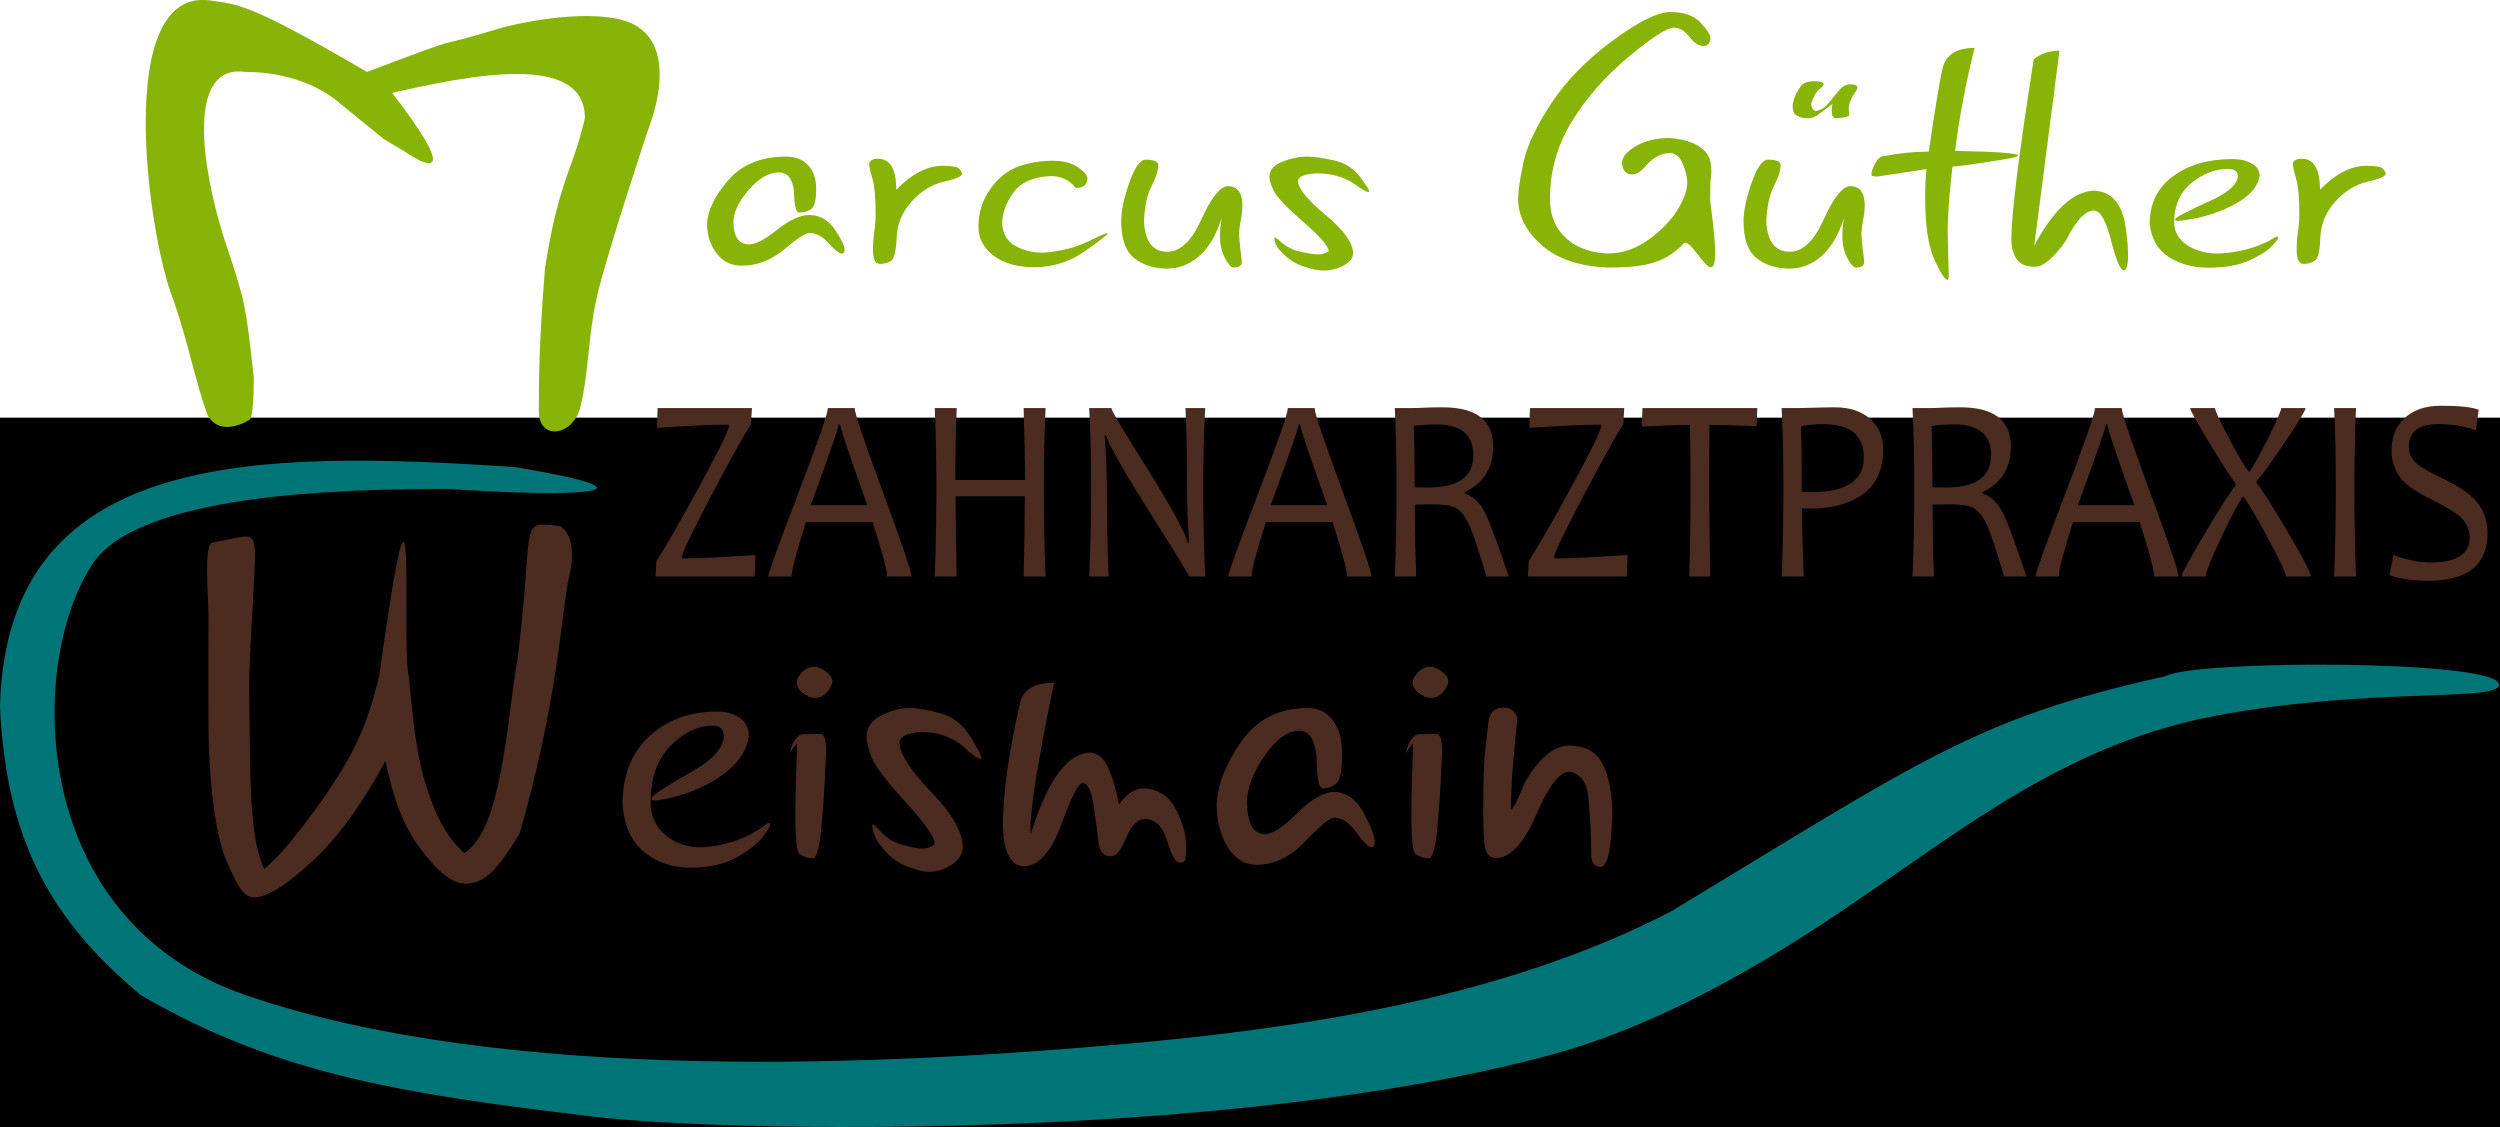 <?xml version="1.0" encoding="UTF-8" standalone="no"?>
<!-- Created with Inkscape (http://www.inkscape.org/) -->

<svg
   xmlns:dc="http://purl.org/dc/elements/1.1/"
   xmlns:cc="http://creativecommons.org/ns#"
   xmlns:rdf="http://www.w3.org/1999/02/22-rdf-syntax-ns#"
   xmlns:svg="http://www.w3.org/2000/svg"
   xmlns="http://www.w3.org/2000/svg"
   version="1.2"
   width="559"
   height="252"
   viewBox="0 0 157.762 71.12"
   id="svg8">
  <defs
     id="defs2" />
  <g
     transform="translate(-22.86,-112.491)"
     id="layer1">
    <flowRoot
       transform="scale(0.265,0.265)"
       id="flowRoot10"
       xml:space="preserve"
       style="font-size:74.667px;font-style:normal;font-variant:normal;font-weight:normal;font-stretch:normal;line-height:1.25;letter-spacing:0px;word-spacing:0px;fill:#000000;fill-opacity:1;stroke:none;font-family:Candara;-inkscape-font-specification:Candara"><flowRegion
         id="flowRegion12"
         style="font-style:normal;font-variant:normal;font-weight:normal;font-stretch:normal;fill:#000000;font-family:Candara;-inkscape-font-specification:Candara"><rect
           width="605.714"
           height="184.286"
           x="77.143"
           y="523.948"
           id="rect14"
           style="font-style:normal;font-variant:normal;font-weight:normal;font-stretch:normal;fill:#000000;font-family:Candara;-inkscape-font-specification:Candara" /></flowRegion><flowPara
         id="flowPara16" /></flowRoot>    <g
       transform="scale(0.945,1.058)"
       id="text20"
       style="font-size:15.805px;font-style:normal;font-variant:normal;font-weight:normal;font-stretch:normal;text-align:start;line-height:1.25;letter-spacing:0px;word-spacing:0px;writing-mode:lr-tb;text-anchor:start;fill:#4c2b20;fill-opacity:1;stroke:none;font-family:Candara;-inkscape-font-specification:Candara">
      <path
         d="m 74.627,139.424 -0.046,1.289 -6.622,0 0.069,-0.926 c 0.648,-0.906 1.592,-2.372 2.832,-4.399 1.333,-2.187 1.999,-3.403 1.999,-3.65 l 0,-0.085 c -1.127,1e-5 -2.724,0.064 -4.793,0.193 l 0.039,-1.181 6.297,0 -0.062,0.957 c -0.587,0.828 -1.489,2.282 -2.709,4.36 -1.271,2.161 -1.906,3.349 -1.906,3.565 l 0,0.085 c 1.065,0 2.699,-0.07 4.901,-0.208"
         id="path3073"
         style="fill:#4c2b20;font-family:Candara;-inkscape-font-specification:Candara" />
      <path
         d="m 85.061,140.713 -1.628,0 c -8e-6,-0.345 -0.324,-1.428 -0.972,-3.249 l -4.453,0 c -0.638,1.796 -0.957,2.879 -0.957,3.249 l -1.559,0 c 0,-0.19 0.664,-1.834 1.991,-4.931 1.327,-3.102 1.991,-4.808 1.991,-5.117 l 1.79,0 c -6e-6,0.304 0.633,1.983 1.898,5.039 1.266,3.056 1.898,4.726 1.898,5.009 m -2.956,-4.26 c -1.209,-3.02 -1.814,-4.625 -1.814,-4.816 l -0.085,0 c -5e-6,0.16 -0.625,1.765 -1.875,4.816 l 3.774,0"
         id="path3075"
         style="fill:#4c2b20;font-family:Candara;-inkscape-font-specification:Candara" />
      <path
         d="m 94.013,140.713 -1.466,0 c 0.051,-1.78 0.077,-3.375 0.077,-4.785 l -4.623,0 c -3e-6,1.142 0.026,2.737 0.077,4.785 l -1.466,0 c 0.072,-1.878 0.108,-3.637 0.108,-5.279 -2e-6,-1.718 -0.036,-3.308 -0.108,-4.769 l 1.466,0 c -0.062,1.471 -0.093,2.902 -0.093,4.291 l 4.654,0 c -7e-6,-1.116 -0.031,-2.547 -0.093,-4.291 l 1.466,0 c -0.077,1.43 -0.116,3.02 -0.116,4.769 -9e-6,1.919 0.039,3.679 0.116,5.279"
         id="path3077"
         style="fill:#4c2b20;font-family:Candara;-inkscape-font-specification:Candara" />
      <path
         d="m 104.671,140.713 -1.08,0 c 0,-0.087 -0.844,-1.32 -2.531,-3.697 -1.765,-2.495 -2.771,-4.07 -3.018,-4.723 l -0.077,0 c 0.093,1.24 0.139,2.302 0.139,3.187 -2e-6,1.729 0.039,3.473 0.116,5.232 l -1.297,0 c 0.087,-1.672 0.131,-3.432 0.131,-5.279 -10e-7,-1.816 -0.044,-3.406 -0.131,-4.769 l 1.482,0 c -3e-6,0.144 0.777,1.317 2.331,3.519 1.626,2.315 2.552,3.823 2.778,4.522 l 0.077,0 c -0.087,-1.255 -0.131,-2.32 -0.131,-3.195 -1e-5,-1.904 -0.036,-3.519 -0.108,-4.847 l 1.32,0 c -0.087,1.363 -0.131,2.953 -0.131,4.769 -1e-5,1.847 0.044,3.607 0.131,5.279"
         id="path3079"
         style="fill:#4c2b20;font-family:Candara;-inkscape-font-specification:Candara" />
      <path
         d="m 115.776,140.713 -1.628,0 c 0,-0.345 -0.324,-1.428 -0.972,-3.249 l -4.453,0 c -0.638,1.796 -0.957,2.879 -0.957,3.249 l -1.559,0 c 0,-0.19 0.664,-1.834 1.991,-4.931 1.327,-3.102 1.991,-4.808 1.991,-5.117 l 1.79,0 c -1e-5,0.304 0.633,1.983 1.898,5.039 1.266,3.056 1.898,4.726 1.898,5.009 m -2.956,-4.26 c -1.209,-3.02 -1.814,-4.625 -1.814,-4.816 l -0.085,0 c -1e-5,0.16 -0.625,1.765 -1.875,4.816 l 3.774,0"
         id="path3081"
         style="fill:#4c2b20;font-family:Candara;-inkscape-font-specification:Candara" />
      <path
         d="m 124.937,140.713 -1.489,0 c -0.494,-1.477 -0.854,-2.454 -1.08,-2.933 -0.288,-0.602 -0.615,-0.99 -0.98,-1.165 -0.288,-0.139 -0.805,-0.208 -1.551,-0.208 -0.437,0 -0.826,0.005 -1.165,0.015 -1e-5,1.662 0.031,3.092 0.093,4.291 l -1.435,0 c 0.077,-1.595 0.116,-3.355 0.116,-5.279 -10e-6,-1.811 -0.039,-3.401 -0.116,-4.769 l 1.088,0 c 0.232,1e-5 0.525,-0.008 0.88,-0.023 0.355,-0.015 0.761,-0.023 1.219,-0.023 2.253,10e-6 3.38,0.777 3.38,2.331 -1e-5,1.291 -0.633,2.199 -1.898,2.724 l 0,0.077 c 0.566,0.17 1.024,0.563 1.374,1.181 0.293,0.514 0.815,1.775 1.567,3.782 m -2.362,-7.239 c -1e-5,-1.224 -0.828,-1.837 -2.485,-1.837 -0.592,0 -1.088,0.034 -1.489,0.1 0.036,0.895 0.054,2.112 0.054,3.65 0.309,0.01 0.605,0.015 0.888,0.015 2.022,1e-5 3.033,-0.643 3.033,-1.929"
         id="path3083"
         style="fill:#4c2b20;font-family:Candara;-inkscape-font-specification:Candara" />
      <path
         d="m 132.878,139.424 -0.046,1.289 -6.622,0 0.07,-0.926 c 0.648,-0.906 1.592,-2.372 2.832,-4.399 1.333,-2.187 1.999,-3.403 1.999,-3.65 l 0,-0.085 c -1.127,1e-5 -2.724,0.064 -4.793,0.193 l 0.039,-1.181 6.297,0 -0.062,0.957 c -0.587,0.828 -1.489,2.282 -2.709,4.36 -1.271,2.161 -1.906,3.349 -1.906,3.565 l 0,0.085 c 1.065,0 2.699,-0.07 4.901,-0.208"
         id="path3085"
         style="fill:#4c2b20;font-family:Candara;-inkscape-font-specification:Candara" />
      <path
         d="m 141.537,130.664 -0.039,1.088 c -1.019,-0.051 -2.071,-0.077 -3.156,-0.077 -0.01,0.988 -0.015,2.241 -0.015,3.758 0,1.677 0.026,3.437 0.077,5.279 l -1.412,0 c 0.062,-1.754 0.093,-3.514 0.093,-5.279 0,-1.497 -0.015,-2.75 -0.046,-3.758 -0.761,1e-5 -1.832,0.031 -3.21,0.093 l 0.039,-1.104 7.671,0"
         id="path3087"
         style="fill:#4c2b20;font-family:Candara;-inkscape-font-specification:Candara" />
      <path
         d="m 149.942,133.157 c -1e-5,1.173 -0.445,2.05 -1.335,2.632 -0.89,0.581 -2.086,0.872 -3.589,0.872 -0.19,0 -0.355,-0.005 -0.494,-0.015 0,1.122 0.041,2.477 0.123,4.067 l -1.482,0 c 0.077,-1.461 0.116,-3.221 0.116,-5.279 0,-1.77 -0.039,-3.36 -0.116,-4.769 l 1.104,0 c 0.118,1e-5 0.455,-0.008 1.011,-0.023 0.561,-0.015 1.037,-0.023 1.428,-0.023 0.988,1e-5 1.772,0.226 2.354,0.679 0.587,0.448 0.88,1.068 0.88,1.86 m -1.289,0.448 c -1e-5,-1.322 -0.903,-1.983 -2.709,-1.983 -0.442,1e-5 -0.939,0.039 -1.489,0.116 0.036,0.839 0.054,2.145 0.054,3.92 0.18,0.01 0.401,0.015 0.664,0.015 2.32,0 3.481,-0.689 3.481,-2.068"
         id="path3089"
         style="fill:#4c2b20;font-family:Candara;-inkscape-font-specification:Candara" />
      <path
         d="m 159.511,140.713 -1.489,0 c -0.494,-1.477 -0.854,-2.454 -1.08,-2.933 -0.288,-0.602 -0.615,-0.99 -0.98,-1.165 -0.288,-0.139 -0.805,-0.208 -1.551,-0.208 -0.437,0 -0.826,0.005 -1.165,0.015 0,1.662 0.031,3.092 0.093,4.291 l -1.435,0 c 0.077,-1.595 0.116,-3.355 0.116,-5.279 0,-1.811 -0.039,-3.401 -0.116,-4.769 l 1.088,0 c 0.232,1e-5 0.525,-0.008 0.88,-0.023 0.355,-0.015 0.761,-0.023 1.219,-0.023 2.253,10e-6 3.38,0.777 3.38,2.331 -1e-5,1.291 -0.633,2.199 -1.898,2.724 l 0,0.077 c 0.566,0.17 1.024,0.563 1.374,1.181 0.293,0.514 0.815,1.775 1.567,3.782 m -2.362,-7.239 c -1e-5,-1.224 -0.828,-1.837 -2.485,-1.837 -0.592,0 -1.088,0.034 -1.489,0.1 0.036,0.895 0.054,2.112 0.054,3.65 0.309,0.01 0.605,0.015 0.887,0.015 2.022,1e-5 3.033,-0.643 3.033,-1.929"
         id="path3091"
         style="fill:#4c2b20;font-family:Candara;-inkscape-font-specification:Candara" />
      <path
         d="m 169.675,140.713 -1.628,0 c -1e-5,-0.345 -0.324,-1.428 -0.972,-3.249 l -4.453,0 c -0.638,1.796 -0.957,2.879 -0.957,3.249 l -1.559,0 c 0,-0.19 0.664,-1.834 1.991,-4.931 1.327,-3.102 1.991,-4.808 1.991,-5.117 l 1.79,0 c -1e-5,0.304 0.633,1.983 1.898,5.039 1.266,3.056 1.898,4.726 1.898,5.009 m -2.956,-4.26 c -1.209,-3.02 -1.814,-4.625 -1.814,-4.816 l -0.085,0 c 0,0.16 -0.625,1.765 -1.875,4.816 l 3.774,0"
         id="path3093"
         style="fill:#4c2b20;font-family:Candara;-inkscape-font-specification:Candara" />
      <path
         d="m 178.511,140.713 -1.675,0 c -1e-5,-0.201 -0.386,-0.942 -1.158,-2.223 -0.746,-1.24 -1.299,-2.079 -1.659,-2.516 l -0.085,0 c -0.309,0.417 -0.787,1.235 -1.435,2.454 -0.679,1.281 -1.019,2.043 -1.019,2.284 l -1.621,0 c 0,-0.154 0.543,-1.042 1.628,-2.663 1.075,-1.605 1.744,-2.531 2.007,-2.778 l 0,-0.077 c -0.278,-0.314 -0.849,-1.104 -1.713,-2.369 -0.89,-1.307 -1.335,-2.027 -1.335,-2.161 l 1.659,0 c -10e-6,0.154 0.309,0.751 0.926,1.79 0.607,1.019 1.042,1.682 1.304,1.991 l 0.077,0 c 0.262,-0.319 0.679,-0.99 1.25,-2.014 0.571,-1.024 0.857,-1.613 0.857,-1.767 l 1.628,0 c -1e-5,0.144 -0.471,0.839 -1.412,2.084 -0.911,1.194 -1.531,1.958 -1.86,2.292 l 0,0.077 c 0.391,0.437 1.086,1.415 2.084,2.933 1.034,1.569 1.551,2.457 1.551,2.663"
         id="path3095"
         style="fill:#4c2b20;font-family:Candara;-inkscape-font-specification:Candara" />
      <path
         d="m 181.521,140.713 -1.466,0 c 0.077,-1.667 0.116,-3.427 0.116,-5.279 -1e-5,-1.821 -0.039,-3.411 -0.116,-4.769 l 1.466,0 c -0.072,1.405 -0.108,2.994 -0.108,4.769 0,1.862 0.036,3.622 0.108,5.279"
         id="path3097"
         style="fill:#4c2b20;font-family:Candara;-inkscape-font-specification:Candara" />
      <path
         d="m 190.304,138.112 c -1e-5,1.904 -1.325,2.855 -3.974,2.855 -0.967,0 -1.826,-0.111 -2.578,-0.332 l 0.27,-1.212 c 0.864,0.298 1.685,0.448 2.462,0.448 1.749,0 2.624,-0.494 2.624,-1.482 -1e-5,-0.499 -0.226,-0.926 -0.679,-1.281 -0.304,-0.237 -0.9,-0.553 -1.79,-0.949 -0.936,-0.417 -1.592,-0.8 -1.968,-1.15 -0.52,-0.484 -0.779,-1.091 -0.779,-1.821 -1e-5,-0.761 0.265,-1.381 0.795,-1.86 0.592,-0.535 1.428,-0.803 2.508,-0.803 1.224,1e-5 2.063,0.08 2.516,0.239 l -0.185,1.227 c -0.782,-0.247 -1.613,-0.37 -2.493,-0.37 -1.322,1e-5 -1.983,0.442 -1.983,1.327 0,0.427 0.19,0.785 0.571,1.073 0.247,0.18 0.792,0.453 1.636,0.818 0.962,0.417 1.657,0.813 2.084,1.188 0.643,0.566 0.965,1.261 0.965,2.084"
         id="path3099"
         style="fill:#4c2b20;font-family:Candara;-inkscape-font-specification:Candara" />
    </g>
    <g
       transform="matrix(0.954,0,0,0.787,1.464,25.631)"
       id="text24"
       style="font-size:19.756px;font-style:normal;font-variant:normal;font-weight:normal;font-stretch:normal;line-height:1.25;letter-spacing:0px;word-spacing:0px;fill:#88b407;fill-opacity:1;stroke:none;font-family:Brush Script MT;-inkscape-font-specification:Brush Script MT">
      <path
         d="m 49.198,122.52 c 0,0 4.713,4.032 -0.832,-4.704 4.951,-1.353 12.752,-3.36 12.752,2.016 -0.832,4.368 -1.663,4.704 -2.634,11.96 -0.415,6.184 -0.415,9.208 -0.415,11.56 0,2.352 2.218,2.016 2.731,-0.271 0.588,-2.822 0.498,-5.646 1.115,-8.938 0.618,-3.307 3.438,-13.572 3.438,-13.572 0,0 2.46,-7.246 -1.79,-8.604 -2.723,-0.87 -7.119,0.316 -8.129,0.69 -5.049,1.872 -1.352,0.085 -8.733,3.48 -8.039,-5.712 -8.594,-5.376 -10.257,-5.712 -6.653,-1.344 -4.167,19.218 -2.555,23.962 1.034,3.625 1.391,6.316 2.278,9.301 0.905,1.842 2.772,0.336 2.772,0.336 0,0 0.277,0 0.277,-3.36 -0.554,-6.048 -0.554,-6.048 -1.941,-11.088 -1.563,-5.946 -2.495,-14.112 1.386,-13.44 4.158,0 6.282,2.55 6.282,2.55 l 2.866,2.826"
         id="path30"
         style="font-size:28.222px;font-style:normal;font-variant:normal;font-weight:normal;font-stretch:normal;fill:#88b407;fill-opacity:1;font-family:Gunny Rewritten;-inkscape-font-specification:Gunny Rewritten" />
      <path
         d="m 74.937,125.595 q -0.164,-1.401 -0.986,-1.401 -0.999,0 -2.01,1.413 -0.999,1.413 -0.999,2.57 0.013,1.742 1.011,1.79 0.67,0 1.884,-1.181 1.214,-1.181 2.162,-1.181 1.037,0.049 1.669,1.194 0.632,1.133 0.632,1.62 0,0.085 -0.038,0.183 -0.038,0.097 -0.164,0.097 -0.24,0 -0.86,-0.828 -0.619,-0.828 -1.277,-0.828 -0.354,0 -1.656,1.315 -1.29,1.315 -2.819,1.315 -1.024,0 -1.656,-0.987 -0.632,-0.999 -0.632,-2.363 0.051,-1.62 1.403,-3.508 1.353,-1.888 3.818,-1.888 0.948,0 1.467,0.694 0.531,0.682 0.531,1.888 0,1.34 -0.329,1.62 -0.316,0.28 -0.809,0.28 -0.303,0 -0.341,-1.815 z"
         id="path32"
         style="font-size:28.222px;font-style:normal;font-variant:normal;font-weight:normal;font-stretch:normal;fill:#88b407;fill-opacity:1;font-family:Gunny Rewritten;-inkscape-font-specification:Gunny Rewritten" />
      <path
         d="m 79.918,123.488 q 0.063,-0.39 0.594,-0.39 1.201,0 1.201,2.485 1.492,-1.876 3.022,-1.924 0.961,0 1.138,0.244 0.19,0.244 0.19,0.39 0,0.317 -1.201,0.646 -1.201,0.329 -2.137,1.596 -0.936,1.267 -0.986,2.875 -0.051,1.608 -0.367,1.864 -0.316,0.256 -0.733,0.256 -0.468,0 -0.468,-1.096 0,-0.792 0.088,-1.51 0.088,-0.719 0.088,-1.413 0,-1.949 -0.215,-2.826 -0.215,-0.889 -0.215,-1.194 z"
         id="path34"
         style="font-size:28.222px;font-style:normal;font-variant:normal;font-weight:normal;font-stretch:normal;fill:#88b407;fill-opacity:1;font-family:Gunny Rewritten;-inkscape-font-specification:Gunny Rewritten" />
      <path
         d="m 93.585,125.437 q -0.619,-0.95 -1.631,-0.95 -1.77,0.085 -2.503,1.34 -0.733,1.255 -0.733,2.485 0.076,1.242 0.872,1.778 0.809,0.536 1.808,0.536 0.43,0 1.391,-0.231 0.961,-0.231 2.326,-1.072 0.455,-0.256 0.556,-0.256 0.025,0 0.025,0.024 0,0.146 -1.517,1.425 -1.504,1.279 -3.338,1.279 -1.656,0 -2.68,-0.913 -1.011,-0.914 -1.011,-2.351 0,-1.693 0.796,-3.033 0.796,-1.34 1.871,-1.79 1.075,-0.451 2.238,-0.451 1.062,0 1.681,0.524 0.619,0.524 0.619,0.877 0,0.78 -0.771,0.78 z"
         id="path36"
         style="font-size:28.222px;font-style:normal;font-variant:normal;font-weight:normal;font-stretch:normal;fill:#88b407;fill-opacity:1;font-family:Gunny Rewritten;-inkscape-font-specification:Gunny Rewritten" />
      <path
         d="m 98.212,123.172 q 0.834,0 0.834,0.451 0,0.621 -0.455,1.693 -0.442,1.072 -0.493,2.838 0.114,2.4 1.555,2.4 1.277,0 2.238,-2.582 0.961,-2.582 1.732,-2.68 0.986,0 0.986,1.535 0,0.585 -0.114,1.23 -0.101,0.646 -0.101,1.108 0,0.402 0.088,1.218 0.088,0.804 0.088,0.999 0,0.439 -0.556,0.439 -0.228,0 -0.556,-0.755 -0.329,-0.767 -0.329,-1.73 0,-0.828 0.114,-1.498 -0.544,2.058 -1.492,3.069 -0.948,0.999 -2.137,0.999 -1.252,0 -2.137,-0.816 -0.885,-0.816 -0.885,-2.996 0,-1.194 0.531,-3.057 0.531,-1.864 1.087,-1.864 z"
         id="path38"
         style="font-size:28.222px;font-style:normal;font-variant:normal;font-weight:normal;font-stretch:normal;fill:#88b407;fill-opacity:1;font-family:Gunny Rewritten;-inkscape-font-specification:Gunny Rewritten" />
      <path
         d="m 112.65,124.999 q 0.341,0.536 0.341,0.694 0,0.073 -0.063,0.073 -0.164,0 -0.759,-0.512 -1.062,-0.987 -2.642,-0.987 -1.239,0.085 -1.239,0.609 0,0.877 1.821,2.728 1.821,1.839 1.821,3.069 0,0.585 -0.632,0.987 -0.619,0.402 -1.34,0.402 -0.518,0 -1.416,-0.378 -0.885,-0.378 -1.568,-1.401 -0.253,-0.463 -0.253,-0.792 0,-0.073 0.038,-0.073 0.076,0 0.291,0.231 0.607,0.706 1.429,0.914 0.822,0.207 1.113,0.207 0.392,0 0.721,-0.244 v -0.024 q 0,-0.572 -1.656,-2.314 -1.644,-1.742 -1.96,-2.485 -0.303,-0.755 -0.303,-1.157 0,-0.792 0.847,-1.206 0.847,-0.414 1.631,-0.414 0.708,0 1.884,0.329 1.176,0.329 1.896,1.742 z"
         id="path40"
         style="font-size:28.222px;font-style:normal;font-variant:normal;font-weight:normal;font-stretch:normal;fill:#88b407;fill-opacity:1;font-family:Gunny Rewritten;-inkscape-font-specification:Gunny Rewritten" />
      <path
         d="m 134.92,112.19 c 0.437,0.562 0.655,0.988 0.655,1.278 0,0.122 -0.041,0.253 -0.122,0.393 -0.081,0.131 -0.188,0.197 -0.32,0.197 -0.325,0 -0.645,-0.243 -0.96,-0.73 -0.305,-0.496 -0.645,-0.744 -1.021,-0.744 -0.447,0 -1.438,0.772 -2.972,2.317 -1.534,1.545 -2.789,3.272 -3.764,5.181 -0.975,1.91 -1.463,3.992 -1.463,6.248 0,1.077 0.249,1.984 0.747,2.724 0.681,1.002 1.691,1.549 3.032,1.643 0.996,0 1.915,-0.374 2.758,-1.123 0.843,-0.749 1.478,-1.545 1.905,-2.387 0.427,-0.852 0.64,-1.587 0.64,-2.204 0,-0.393 -0.097,-0.88 -0.29,-1.46 -0.193,-0.59 -0.493,-0.885 -0.899,-0.885 -0.224,0 -0.472,0.08 -0.747,0.239 -0.274,0.159 -0.559,0.445 -0.853,0.857 -0.284,0.412 -0.579,0.618 -0.884,0.618 -0.193,0 -0.35,-0.089 -0.472,-0.267 -0.112,-0.178 -0.168,-0.403 -0.168,-0.674 0,-0.421 0.274,-0.842 0.823,-1.264 0.64,-0.477 1.422,-0.716 2.347,-0.716 1.229,0.131 2.052,0.566 2.469,1.306 0.427,0.74 0.211,2.093 0.211,2.093 -0.019,2.17 -0.082,0.982 0.121,2.997 0.809,8.051 -1.269,1.258 -1.909,2.077 -1.27,1.638 -2.735,1.917 -4.991,1.917 -1.89,-0.094 -3.352,-0.693 -4.389,-1.797 -1.036,-1.114 -1.554,-2.345 -1.554,-3.693 0,-0.646 0.117,-1.633 0.35,-2.963 0.244,-1.329 0.858,-2.902 1.844,-4.718 0.985,-1.816 2.332,-3.487 4.038,-5.013 1.717,-1.535 2.992,-2.303 3.825,-2.303 0.914,0 1.585,0.285 2.011,0.857 z"
         id="path42"
         style="font-size:28.222px;font-style:normal;font-variant:normal;font-weight:normal;font-stretch:normal;fill:#88b407;fill-opacity:1;font-family:Gunny Rewritten;-inkscape-font-specification:Gunny Rewritten" />
      <path
         d="m 139.378,123.172 q 0.834,0 0.834,0.451 0,0.621 -0.455,1.693 -0.442,1.072 -0.493,2.838 0.114,2.4 1.555,2.4 1.277,0 2.238,-2.582 0.961,-2.582 1.732,-2.68 0.986,0 0.986,1.535 0,0.585 -0.114,1.23 -0.101,0.646 -0.101,1.108 0,0.402 0.088,1.218 0.088,0.804 0.088,0.999 0,0.439 -0.556,0.439 -0.228,0 -0.556,-0.755 -0.329,-0.767 -0.329,-1.73 0,-0.828 0.114,-1.498 -0.544,2.058 -1.492,3.069 -0.948,0.999 -2.137,0.999 -1.252,0 -2.137,-0.816 -0.885,-0.816 -0.885,-2.996 0,-1.194 0.531,-3.057 0.531,-1.864 1.087,-1.864 z m 2.099,-5.761 q 0.215,-0.512 0.91,-0.536 0.67,0 0.67,0.244 0,0.158 -0.291,0.414 -0.278,0.256 -0.531,1.133 0,0.414 0.24,0.597 0.24,0 0.493,-0.183 0.266,-0.183 0.556,-0.646 0.291,-0.463 0.594,-0.877 0.303,-0.426 0.683,-0.426 0.48,0 0.493,0.256 0,0.146 -0.152,0.378 -0.139,0.231 -0.24,0.487 -0.19,0.499 -0.19,0.792 0.038,0.353 0.038,0.548 -0.013,0.171 -0.796,0.256 -0.215,0 -0.291,-0.146 -0.076,-0.158 -0.076,-0.475 0,-0.158 0.051,-0.524 -0.455,0.402 -0.923,0.84 -0.303,0.305 -0.683,0.305 -0.468,0 -0.746,-0.207 -0.278,-0.207 -0.278,-0.706 0,-0.67 0.468,-1.523 z"
         id="path44"
         style="font-size:28.222px;font-style:normal;font-variant:normal;font-weight:normal;font-stretch:normal;fill:#88b407;fill-opacity:1;font-family:Gunny Rewritten;-inkscape-font-specification:Gunny Rewritten" />
      <path
         d="m 150.908,115.912 q 0.316,-1.705 2.137,-1.705 -0.872,4.166 -1.29,8.258 4.172,0.097 4.172,0.378 0,0.122 -0.872,0.292 -2.44,0.487 -3.477,0.597 -0.316,3.325 -0.316,5.164 0.051,2.948 0.076,3.605 -0.013,0.305 -0.101,0.305 -0.24,0 -0.86,-1.632 -0.607,-1.644 -0.607,-5.03 0,-1.035 0.088,-2.217 l -3.262,0.597 q -0.367,0 -0.379,-0.146 0,-0.378 0.265,-0.926 0.253,-0.548 0.468,-0.548 1.606,-0.378 3.06,-0.378 0.594,-4.909 0.898,-6.614 z"
         id="path46"
         style="font-size:28.222px;font-style:normal;font-variant:normal;font-weight:normal;font-stretch:normal;fill:#88b407;fill-opacity:1;font-family:Gunny Rewritten;-inkscape-font-specification:Gunny Rewritten" />
      <path
         d="m 156.951,115.133 q 0.695,-0.706 1.707,-0.706 l -1.669,15.639 q 1.947,-4.409 4.02,-4.409 1.745,0.146 2.048,3.118 0.139,1.303 0.139,2.083 0,0.877 -0.164,1.108 -0.063,0.073 -0.126,0.073 -0.303,0 -0.759,-2.022 -0.531,-2.753 -1.214,-2.765 -0.86,0 -1.846,2.4 -1.214,2.107 -2.048,2.107 -0.885,0 -1.226,-0.633 -0.341,-0.633 -0.341,-1.583 0,-2.935 1.479,-14.409 z"
         id="path48"
         style="font-size:28.222px;font-style:normal;font-variant:normal;font-weight:normal;font-stretch:normal;fill:#88b407;fill-opacity:1;font-family:Gunny Rewritten;-inkscape-font-specification:Gunny Rewritten" />
      <path
         d="m 166.395,127.824 q 0.392,-0.341 2.212,-1.34 1.821,-1.011 1.846,-1.985 0,-0.585 -0.645,-0.585 -1.302,0 -2.44,1.145 -1.125,1.133 -1.125,3.13 0,1.096 0.822,1.803 0.834,0.706 2.124,0.706 1.871,-0.11 3.35,-1.035 0.442,-0.329 0.506,-0.329 0.076,0 0.076,0.134 0,0.11 -0.43,0.658 -0.43,0.548 -1.492,1.133 -1.049,0.572 -2.68,0.572 -1.542,0 -2.642,-0.865 -1.1,-0.865 -1.252,-2.655 0,-2.436 1.542,-3.812 1.542,-1.376 3.919,-1.376 0.784,0 1.29,0.353 0.518,0.341 0.518,1.011 -0.139,1.096 -1.252,1.973 -1.113,0.877 -2.819,1.376 -1.037,0.244 -1.34,0.244 -0.177,0 -0.177,-0.085 0,-0.061 0.088,-0.171 z"
         id="path50"
         style="font-size:28.222px;font-style:normal;font-variant:normal;font-weight:normal;font-stretch:normal;fill:#88b407;fill-opacity:1;font-family:Gunny Rewritten;-inkscape-font-specification:Gunny Rewritten" />
      <path
         d="m 174.094,123.488 q 0.063,-0.39 0.594,-0.39 1.201,0 1.201,2.485 1.492,-1.876 3.022,-1.924 0.961,0 1.138,0.244 0.19,0.244 0.19,0.39 0,0.317 -1.201,0.646 -1.201,0.329 -2.137,1.596 -0.936,1.267 -0.986,2.875 -0.051,1.608 -0.367,1.864 -0.316,0.256 -0.733,0.256 -0.468,0 -0.468,-1.096 0,-0.792 0.088,-1.51 0.088,-0.719 0.088,-1.413 0,-1.949 -0.215,-2.826 -0.215,-0.889 -0.215,-1.194 z"
         id="path52"
         style="font-size:28.222px;font-style:normal;font-variant:normal;font-weight:normal;font-stretch:normal;fill:#88b407;fill-opacity:1;font-family:Gunny Rewritten;-inkscape-font-specification:Gunny Rewritten" />
    </g>
    <g
       transform="matrix(1.006,0,0,1,-0.227,1.425)"
       id="text28"
       style="font-size:19.756px;font-style:normal;font-variant:normal;font-weight:normal;font-stretch:normal;line-height:1.25;letter-spacing:0px;word-spacing:0px;fill:#4c2b20;fill-opacity:1;stroke:none;font-family:Brush Script MT;-inkscape-font-specification:Brush Script MT">
      <path
         d="m 46.733,153.724 c 2.532,-18.273 1.343,-1.528 1.869,0.059 0.238,2.675 0.457,4.595 0.897,6.253 0.455,1.648 1.187,3.643 2.58,4.861 2.359,-1.525 2.618,-8.037 3.359,-12.437 1.052,-8.733 0,-8.468 2.629,-8.203 1.315,0.794 0.526,3.44 0.526,3.44 -0.526,3.176 -0.766,7.932 -3.05,15.986 -1.405,2.265 -2.123,3.145 -3.43,3.145 -1.052,0 -2.187,-1.325 -3.04,-2.553 -0.853,-1.228 -1.499,-2.959 -1.94,-5.19 -1.407,2.59 -2.8,4.566 -4.179,5.927 -1.379,1.351 -3.018,2.685 -4.042,2.685 -0.81,0 -1.205,-1.062 -1.843,-2.501 -0.477,-1.255 -1.045,-4.151 -1.045,-8.768 0,-2.314 -0.01,-4.425 0.004,-6.534 0,-1.218 -0.31,-4.314 0.215,-4.579 2.892,-0.529 2.813,-1.115 2.629,2.646 -0.082,1.782 -0.285,4.56 -0.29,6.286 0,1.136 0.021,2.943 0.064,5.421 0.057,2.467 0.229,4.962 0.883,6.221 1.222,-0.993 2.563,-2.869 3.658,-4.363 1.944,-2.866 2.757,-4.521 3.545,-7.802 z"
         id="path4768"
         style="font-size:28.222px;font-style:normal;font-variant:normal;font-weight:normal;font-stretch:normal;fill:#4c2b20;fill-opacity:1;font-family:Gunny Rewritten;-inkscape-font-specification:Gunny Rewritten" />
      <path
         d="m 63.925,161.285 q 0.427,-0.386 2.412,-1.516 1.984,-1.144 2.012,-2.246 0,-0.661 -0.703,-0.661 -1.419,0 -2.66,1.295 -1.226,1.282 -1.226,3.542 0,1.24 0.896,2.039 0.91,0.799 2.315,0.799 2.039,-0.124 3.652,-1.171 0.482,-0.372 0.551,-0.372 0.083,0 0.083,0.152 0,0.124 -0.469,0.744 -0.469,0.62 -1.626,1.282 -1.144,0.648 -2.921,0.648 -1.681,0 -2.88,-0.978 -1.199,-0.978 -1.364,-3.004 0,-2.756 1.681,-4.313 1.681,-1.557 4.272,-1.557 0.854,0 1.406,0.4 0.565,0.386 0.565,1.144 -0.152,1.24 -1.364,2.232 -1.213,0.992 -3.073,1.557 -1.13,0.276 -1.461,0.276 -0.193,0 -0.193,-0.097 0,-0.069 0.096,-0.193 z"
         id="path4770"
         style="fill:#4c2b20;fill-opacity:1" />
      <path
         d="m 73.254,153.499 q 0.331,-0.358 0.758,-0.358 0.331,0 0.73,0.289 0.413,0.276 0.413,0.634 0,0.303 -0.331,0.675 -0.331,0.372 -0.758,0.372 -0.331,0 -0.744,-0.303 -0.4,-0.303 -0.4,-0.675 0,-0.276 0.331,-0.634 z m -0.772,5.099 q 0.303,-1.199 0.882,-1.199 0.593,-0.014 1.034,-0.014 0.372,0 0.372,1.034 -0.11,3.018 -0.303,4.92 -0.179,1.902 -0.551,1.902 v -0.014 q -0.372,0 -0.799,-0.248 -0.276,-0.138 -0.276,-2.563 0,-1.268 0.11,-4.451 z"
         id="path4772"
         style="fill:#4c2b20;fill-opacity:1" />
      <path
         d="m 84.127,158.088 q 0.372,0.606 0.372,0.785 0,0.083 -0.069,0.083 -0.179,0 -0.827,-0.579 -1.158,-1.116 -2.88,-1.116 -1.35,0.097 -1.35,0.689 0,0.992 1.984,3.087 1.984,2.081 1.984,3.473 0,0.661 -0.689,1.116 -0.675,0.455 -1.461,0.455 -0.565,0 -1.543,-0.427 -0.965,-0.427 -1.709,-1.585 -0.276,-0.524 -0.276,-0.896 0,-0.083 0.041,-0.083 0.083,0 0.317,0.262 0.661,0.799 1.557,1.034 0.896,0.234 1.213,0.234 0.427,0 0.785,-0.276 v -0.028 q 0,-0.648 -1.805,-2.618 -1.791,-1.971 -2.136,-2.811 -0.331,-0.854 -0.331,-1.309 0,-0.896 0.923,-1.364 0.923,-0.469 1.778,-0.469 0.772,0 2.053,0.372 1.282,0.372 2.067,1.971 z"
         id="path4774"
         style="fill:#4c2b20;fill-opacity:1" />
      <path
         d="m 87.131,165.736 q -1.268,-0.124 -1.268,-2.729 0,-2.797 1.075,-7.621 0.345,-1.24 2.136,-1.24 -1.488,7.18 -1.488,9.247 0,0.248 0.041,0.248 1.516,-4.92 3.638,-5.085 0.785,0 1.213,0.992 0.441,0.978 0.661,2.301 0.689,-1.034 1.571,-1.034 1.378,0.083 2.012,1.337 0.634,1.24 0.634,2.329 0,0.593 -0.055,0.813 -0.041,0.207 -0.372,0.207 -0.358,0 -0.758,-1.35 -0.386,-1.35 -1.392,-1.406 -0.689,0 -1.185,1.185 -0.482,1.171 -0.951,1.171 -0.689,0 -0.785,-0.854 -0.083,-0.868 -0.303,-2.315 -0.207,-1.447 -0.703,-1.447 -0.386,0 -1.337,2.632 -0.951,2.618 -2.384,2.618 z"
         id="path4776"
         style="fill:#4c2b20;fill-opacity:1" />
      <path
         d="m 105.528,158.763 q -0.179,-1.585 -1.075,-1.585 -1.089,0 -2.191,1.599 -1.089,1.599 -1.089,2.908 0.014,1.971 1.102,2.026 0.73,0 2.053,-1.337 1.323,-1.337 2.356,-1.337 1.13,0.055 1.819,1.35 0.689,1.282 0.689,1.833 0,0.097 -0.041,0.207 -0.041,0.11 -0.179,0.11 -0.262,0 -0.937,-0.937 -0.675,-0.937 -1.392,-0.937 -0.386,0 -1.805,1.488 -1.406,1.488 -3.073,1.488 -1.116,0 -1.805,-1.116 -0.689,-1.13 -0.689,-2.673 0.055,-1.833 1.53,-3.969 1.474,-2.136 4.162,-2.136 1.034,0 1.599,0.785 0.579,0.772 0.579,2.136 0,1.516 -0.358,1.833 -0.345,0.317 -0.882,0.317 -0.331,0 -0.372,-2.053 z"
         id="path4778"
         style="fill:#4c2b20;fill-opacity:1" />
      <path
         d="m 111.894,153.499 q 0.331,-0.358 0.758,-0.358 0.331,0 0.73,0.289 0.413,0.276 0.413,0.634 0,0.303 -0.331,0.675 -0.331,0.372 -0.758,0.372 -0.331,0 -0.744,-0.303 -0.4,-0.303 -0.4,-0.675 0,-0.276 0.331,-0.634 z m -0.772,5.099 q 0.303,-1.199 0.882,-1.199 0.593,-0.014 1.034,-0.014 0.372,0 0.372,1.034 -0.11,3.018 -0.303,4.92 -0.179,1.902 -0.551,1.902 v -0.014 q -0.372,0 -0.799,-0.248 -0.276,-0.138 -0.276,-2.563 0,-1.268 0.11,-4.451 z"
         id="path4780"
         style="fill:#4c2b20;fill-opacity:1" />
      <path
         d="m 116.208,164.854 q -0.22,-0.358 -0.22,-2.618 0,-2.646 0.11,-3.679 0.11,-1.047 0.22,-1.943 0.11,-0.896 0.923,-0.896 0.675,0 0.896,0.661 -0.234,2.246 -0.331,3.61 -0.083,1.364 -0.083,2.164 0.193,0 0.882,-1.723 1.323,-2.315 2.811,-2.315 1.295,0 1.929,0.937 0.634,0.937 0.744,3.045 0,1.226 -0.152,2.398 -0.152,1.171 -0.551,1.282 -0.551,0 -0.62,-0.634 0,-0.51 -0.028,-1.35 -0.014,-0.841 -0.152,-2.356 -0.138,-1.53 -1.213,-1.667 -0.896,0 -2.067,2.729 -1.171,2.715 -2.536,2.715 -0.345,0 -0.565,-0.358 z"
         id="path4782"
         style="fill:#4c2b20;fill-opacity:1" />
    </g>
  </g>
  <g
     transform="translate(-22.86,-112.491)"
     id="layer2" />
  <g
     transform="translate(-22.86,-112.491)"
     id="layer5" />
  <g
     transform="translate(-22.86,-112.491)"
     id="layer7">
    <path
       d="M 93.887,178.367 C 104.938,177.379 117.702,175.508 128.323,170 c 15.931,-9.638 19.277,-12.19 31.183,-14.836 1.89,-1.039 20.411,-1.039 21.028,0.441 0.524,1.257 -7.947,0.164 -17.968,2.074 -9.107,1.736 -15.722,7.028 -22.195,11.422 -2.447,1.661 -10.725,7.512 -19.451,9.904 -20.071,5.502 -52.176,4.979 -60.727,3.939 -11.365,-1.381 -19.642,-2.517 -28.443,-7.654 -5.584,-4.662 -8.497,-9.638 -8.89,-18.205 0.393,-16.218 16.059,-16.218 32.522,-15.117 9.824,1.652 3.983,1.928 -4.248,1.377 -6.638,0 -19.914,0.275 -22.57,4.957 -3.983,6.334 -3.831,22.302 9.801,26.988 16.455,5.657 40.689,4.401 55.522,3.075 z"
       id="path4799"
       style="fill:#007577;fill-opacity:1;stroke-width:0.27" />
  </g>
</svg>
